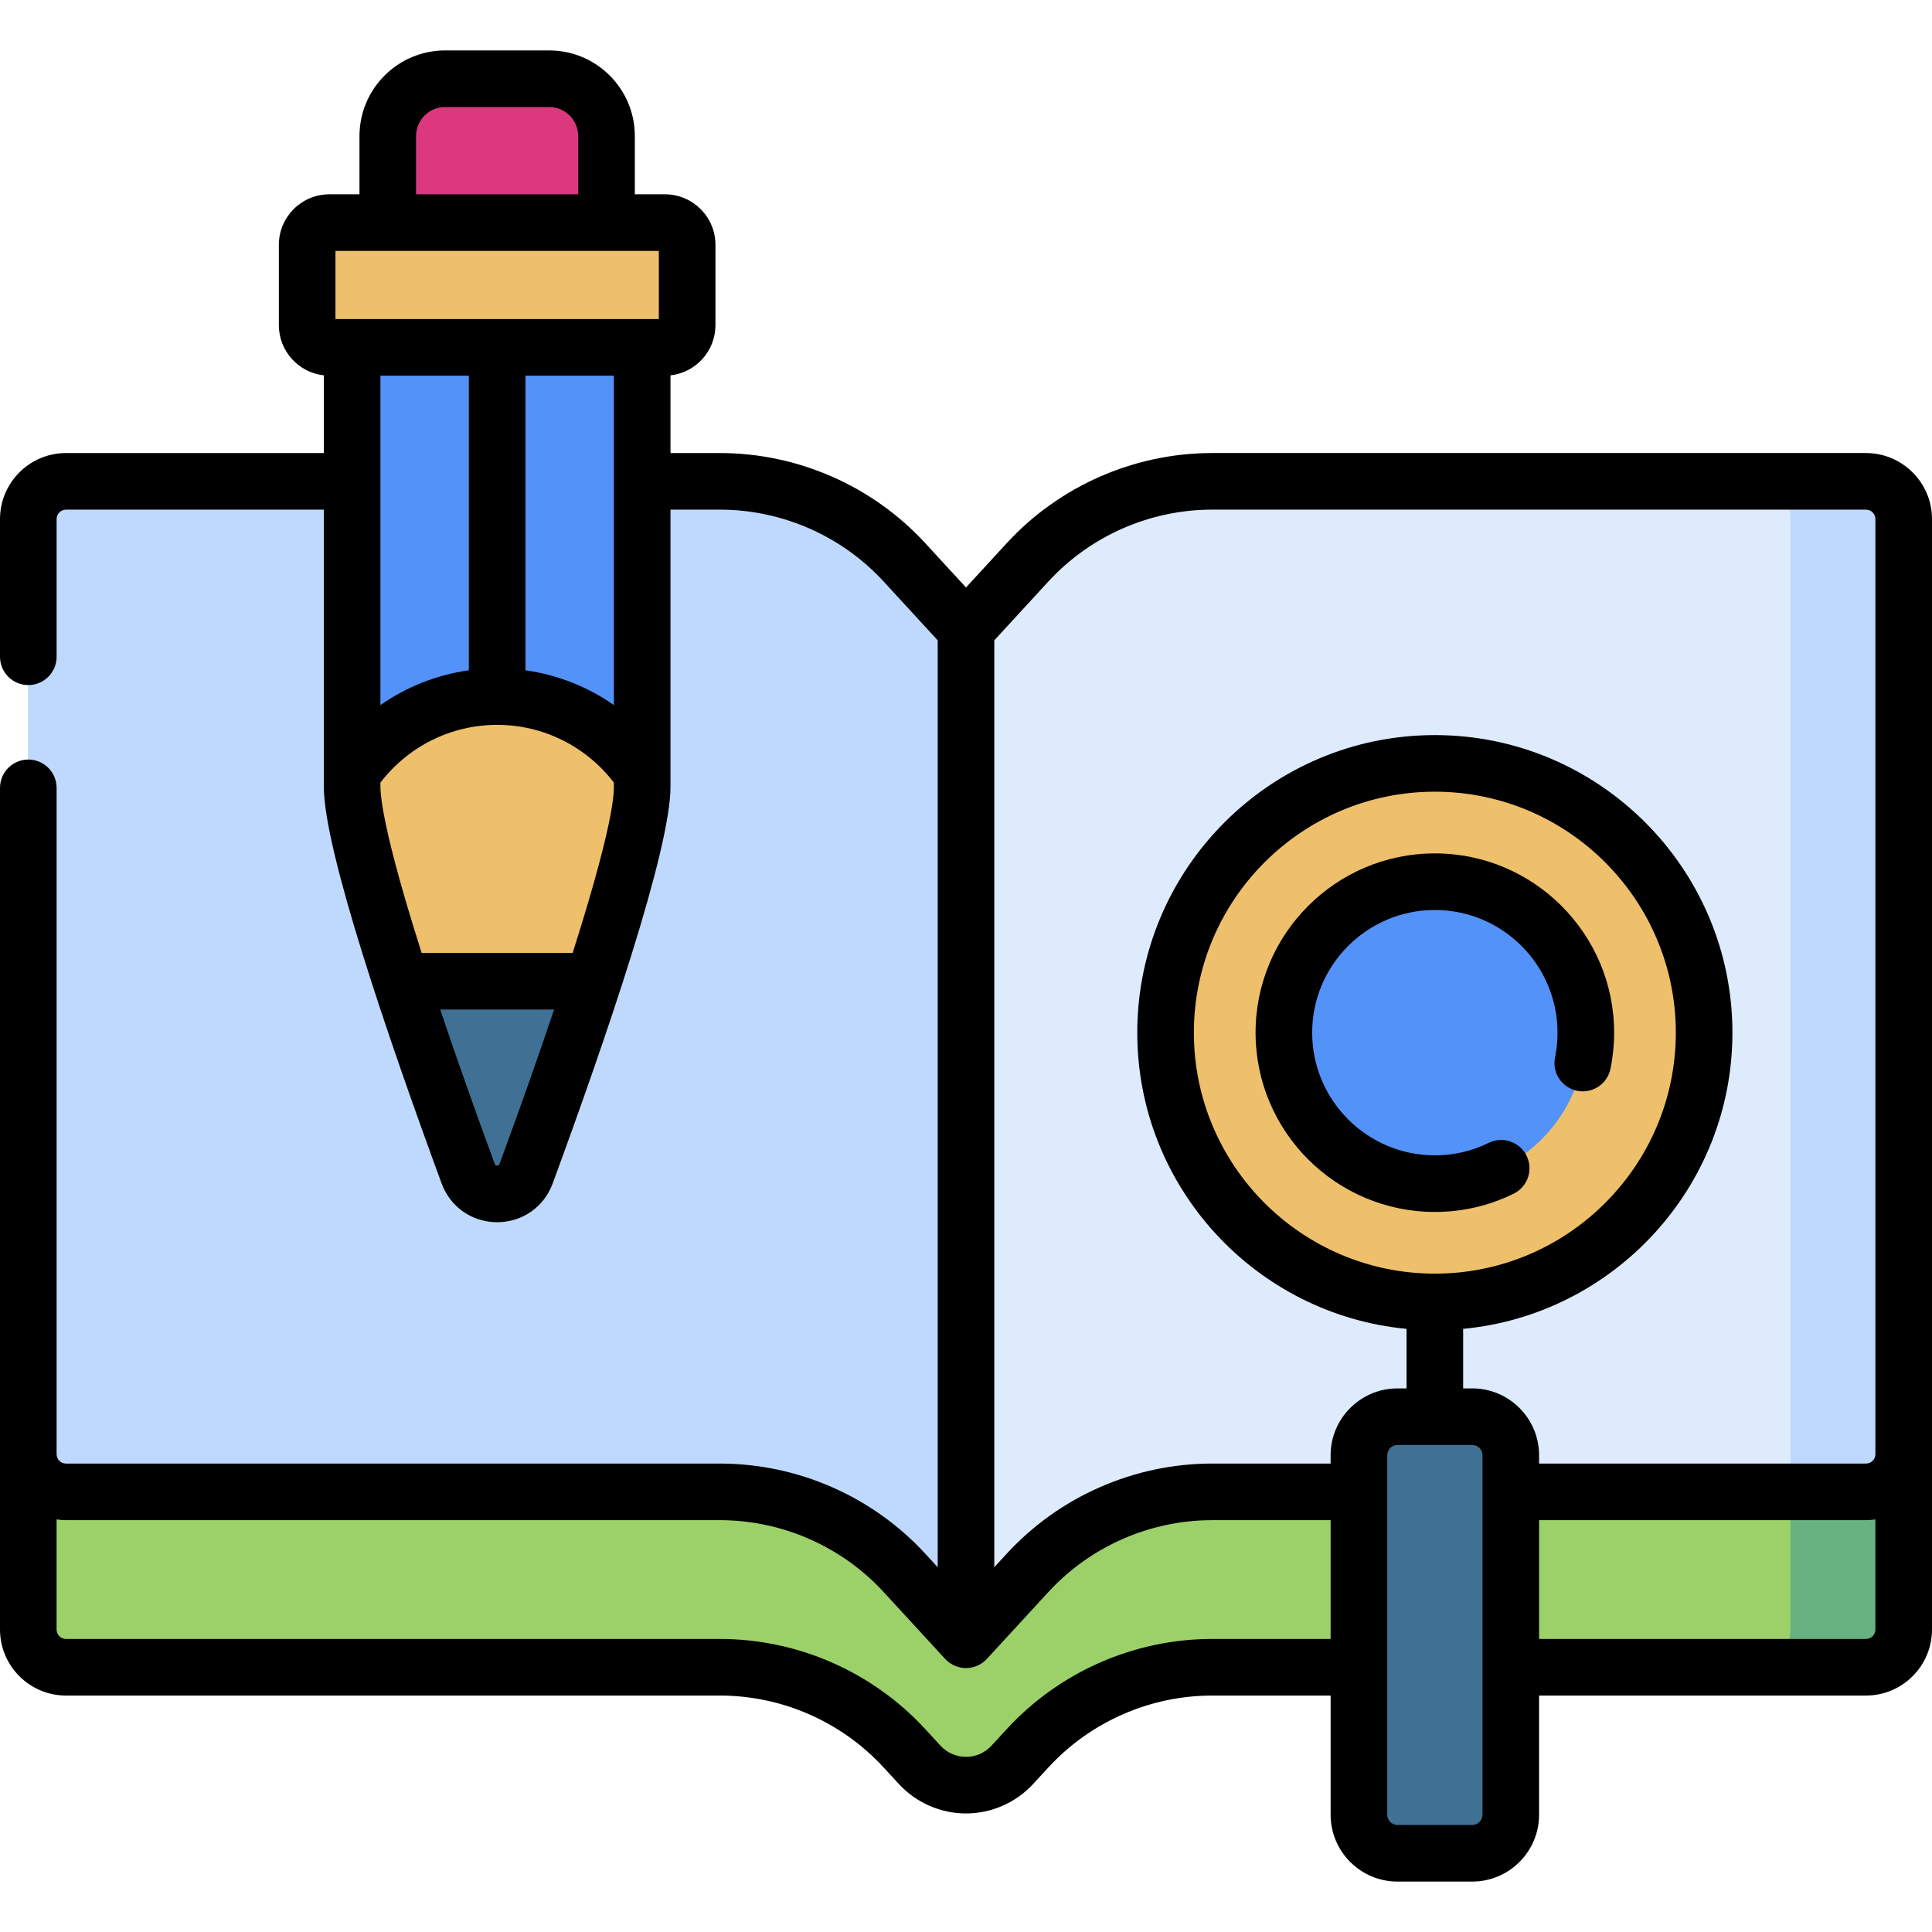<svg id="Capa_1" enable-background="new 0 0 512 512" height="512" viewBox="0 0 512 512" width="512" xmlns="http://www.w3.org/2000/svg"><g><g><g><path d="m321.231 174.048c-18.599 0-36.347 7.791-48.936 21.481l-16.295 17.721-16.295-17.721c-12.589-13.69-30.337-21.481-48.936-21.481h-183.269v257.797c0 5.523 4.477 10 10 10h173.269c18.599 0 36.347 7.791 48.936 21.482l4.012 4.363c6.611 7.189 17.955 7.189 24.566 0l4.012-4.363c12.589-13.691 30.337-21.482 48.936-21.482h173.269c5.523 0 10-4.477 10-10v-257.797z" fill="#9cd169"/><path d="m474.5 174.048v257.797c0 5.523-4.477 10-10 10h30c5.523 0 10-4.477 10-10v-257.797z" fill="#68b181"/><path d="m321.231 127.564c-18.599 0-36.347 7.791-48.936 21.481l-16.295 17.721v267.797l16.296-17.721c12.589-13.69 30.337-21.481 48.936-21.481h173.268c5.523 0 10-4.477 10-10v-247.797c0-5.523-4.477-10-10-10z" fill="#ddebfd"/><path d="m494.5 127.563h-30c5.523 0 10 4.477 10 10v257.797h20c5.523 0 10-4.477 10-10v-247.797c0-5.522-4.477-10-10-10z" fill="#bed9fd"/><path d="m190.769 127.564c18.599 0 36.347 7.791 48.936 21.481l16.295 17.721v267.797l-16.296-17.721c-12.589-13.69-30.337-21.481-48.936-21.481h-173.268c-5.523 0-10-4.477-10-10v-247.797c0-5.523 4.477-10 10-10z" fill="#bed9fd"/><g><g><g><g><path d="m93.316 208.465c0-46.471-.003-116.41-.003-116.41h76.875s.001 64.954.001 116.41c0 16.548-19.549 72.079-30.765 102.577-2.627 7.143-12.723 7.143-15.35 0-11.215-30.498-30.758-86.029-30.758-102.577z" fill="#5392f9"/><path d="m139.424 311.042c3.971-10.766 8.972-24.664 13.782-38.856 8.804-26.002 16.982-53.011 16.982-63.721v-3.486c-8.35-12.298-22.451-20.387-38.435-20.387-15.985 0-30.088 8.089-38.438 20.387v3.486c0 10.709 8.181 37.718 16.985 63.721 4.81 14.192 9.815 28.09 13.774 38.856 2.633 7.147 12.73 7.147 15.35 0z" fill="#eec06b"/><path d="m124.075 311.042c-5.09-13.841-11.892-32.834-17.808-51.002h50.966c-5.916 18.168-12.719 37.161-17.809 51.002-2.627 7.143-12.722 7.143-15.349 0z" fill="#407194"/></g></g><path d="m182.102 64.881v21.285c0 3.252-2.637 5.889-5.889 5.889h-88.925c-3.252 0-5.889-2.637-5.889-5.889v-21.285c0-3.252 2.637-5.889 5.889-5.889h88.925c3.252 0 5.889 2.636 5.889 5.889z" fill="#eec06b"/><path d="m102.763 36.054v22.937h57.975v-22.937c0-8.389-6.801-15.19-15.19-15.19h-27.594c-8.39 0-15.191 6.801-15.191 15.19z" fill="#db387e"/></g><g><circle cx="380.25" cy="273.668" fill="#eec06b" r="71.361"/><path d="m380.25 313.679c-22.062 0-40.011-17.948-40.011-40.01 0-22.063 17.949-40.012 40.011-40.012s40.011 17.949 40.011 40.012c0 22.062-17.949 40.01-40.011 40.01z" fill="#5392f9"/><path d="m360.128 385.656v95.265c0 5.642 4.573 10.215 10.215 10.215h19.813c5.642 0 10.215-4.573 10.215-10.215v-95.265c0-5.642-4.573-10.215-10.215-10.215h-19.813c-5.641 0-10.215 4.574-10.215 10.215z" fill="#407194"/></g></g></g></g><g><path d="m494.5 120.06h-173.27c-20.645 0-40.492 8.713-54.452 23.904l-10.778 11.724-10.777-11.722c-13.96-15.193-33.808-23.906-54.453-23.906h-13.082v-20.591c6.691-.737 11.914-6.419 11.914-13.303v-21.285c0-7.383-6.006-13.39-13.389-13.39h-7.975v-15.436c0-12.512-10.179-22.69-22.69-22.69h-27.594c-12.512 0-22.69 10.179-22.69 22.69v15.437h-7.975c-7.383 0-13.389 6.007-13.389 13.39v21.285c0 6.884 5.224 12.566 11.915 13.303v20.591h-68.315c-9.649 0-17.5 7.851-17.5 17.5v36.49c0 4.143 3.358 7.5 7.5 7.5s7.5-3.357 7.5-7.5v-36.49c0-1.379 1.122-2.5 2.5-2.5h68.315v73.405c0 16.753 16.979 66.437 31.221 105.166 2.294 6.237 8.07 10.268 14.714 10.268s12.42-4.03 14.714-10.268c14.245-38.736 31.225-88.426 31.225-105.166v-73.406h13.082c16.458 0 32.28 6.945 43.409 19.057l14.321 15.577v245.635l-3.277-3.563c-13.961-15.191-33.808-23.904-54.453-23.904h-173.271c-1.378 0-2.5-1.121-2.5-2.5v-176.572c0-4.143-3.358-7.5-7.5-7.5s-7.5 3.357-7.5 7.5v223.05c0 9.649 7.851 17.5 17.5 17.5h173.27c16.453 0 32.274 6.949 43.416 19.074l4.013 4.353c4.566 4.967 11.055 7.816 17.801 7.816s13.234-2.85 17.794-7.809l4.028-4.37c11.133-12.115 26.955-19.064 43.408-19.064h31.398v31.581c0 9.768 7.947 17.715 17.715 17.715h19.813c9.768 0 17.715-7.947 17.715-17.715v-31.581h86.629c9.649 0 17.5-7.851 17.5-17.5v-294.28c0-9.65-7.851-17.5-17.5-17.5zm-393.687-20.505h23.437v78.081c-8.485 1.191-16.507 4.364-23.436 9.22 0-.523-.001-86.373-.001-87.301zm.003 107.851c7.357-9.625 18.761-15.313 30.938-15.313 12.175 0 23.578 5.688 30.936 15.313-.177 1.046 1.616 5.71-10.931 45.134h-40.015c-12.31-38.681-10.8-44.377-10.928-45.134zm38.434-29.771v-78.08h23.438v87.3c-6.93-4.857-14.952-8.03-23.438-9.22zm-28.987-141.58c0-4.24 3.45-7.69 7.69-7.69h27.594c4.241 0 7.69 3.45 7.69 7.69v15.437h-42.975v-15.437zm-21.365 30.436h85.703v18.063h-85.703zm43.487 241.962c-.073.198-.164.445-.636.445s-.563-.247-.636-.445c-5.49-14.929-10.335-28.658-14.455-40.913h30.183c-4.12 12.254-8.966 25.983-14.456 40.913zm145.437-154.339c11.127-12.109 26.949-19.055 43.408-19.055h173.27c1.378 0 2.5 1.121 2.5 2.5v247.801c0 1.379-1.122 2.5-2.5 2.5h-86.628v-2.204c0-9.768-7.947-17.715-17.715-17.715h-2.407v-15.778c39.978-3.791 71.361-37.542 71.361-78.495 0-43.484-35.377-78.861-78.861-78.861s-78.861 35.377-78.861 78.861c0 40.953 31.383 74.704 71.361 78.495v15.778h-2.407c-9.768 0-17.715 7.947-17.715 17.715v2.204h-31.398c-20.645 0-40.492 8.713-54.45 23.902l-3.28 3.565v-245.634zm102.428 183.415c-35.213 0-63.861-28.647-63.861-63.86s28.648-63.861 63.861-63.861 63.861 28.648 63.861 63.861-28.648 63.86-63.861 63.86zm-59.02 96.811c-20.64 0-40.487 8.717-54.444 23.906l-4.027 4.368c-1.76 1.914-4.16 2.969-6.759 2.969s-4.999-1.055-6.766-2.977l-4.012-4.351c-13.966-15.199-33.813-23.916-54.453-23.916h-173.269c-1.378 0-2.5-1.121-2.5-2.5v-29.179c.819.118 1.649.2 2.5.2h173.27c16.458 0 32.28 6.945 43.41 19.057l16.3 17.72.01.01c1.398 1.525 3.479 2.413 5.51 2.413 2.155 0 4.171-.952 5.51-2.413l.01-.01 16.302-17.722c11.128-12.109 26.949-19.055 43.408-19.055h31.398v31.479h-31.398zm68.927 49.296h-19.813c-1.497 0-2.715-1.218-2.715-2.715 0-30.934 0-65.418 0-95.265 0-1.497 1.218-2.715 2.715-2.715h19.813c1.497 0 2.715 1.218 2.715 2.715v95.265c0 1.497-1.218 2.715-2.715 2.715zm104.343-49.296h-86.628v-31.48h86.628c.851 0 1.681-.082 2.5-.2v29.179c0 1.38-1.122 2.501-2.5 2.501z"/><path d="m427.761 273.669c0-26.198-21.313-47.512-47.511-47.512s-47.511 21.313-47.511 47.512c0 26.197 21.313 47.51 47.511 47.51 7.322 0 14.351-1.63 20.892-4.844 3.718-1.827 5.25-6.321 3.423-10.039-1.826-3.717-6.321-5.248-10.039-3.424-4.465 2.194-9.268 3.307-14.277 3.307-17.927 0-32.511-14.584-32.511-32.51 0-17.927 14.584-32.512 32.511-32.512 17.926 0 32.511 14.585 32.511 32.512 0 2.206-.223 4.408-.661 6.546-.833 4.058 1.781 8.021 5.839 8.854 4.059.833 8.022-1.78 8.854-5.839.643-3.127.969-6.344.969-9.561z"/></g></g></svg>